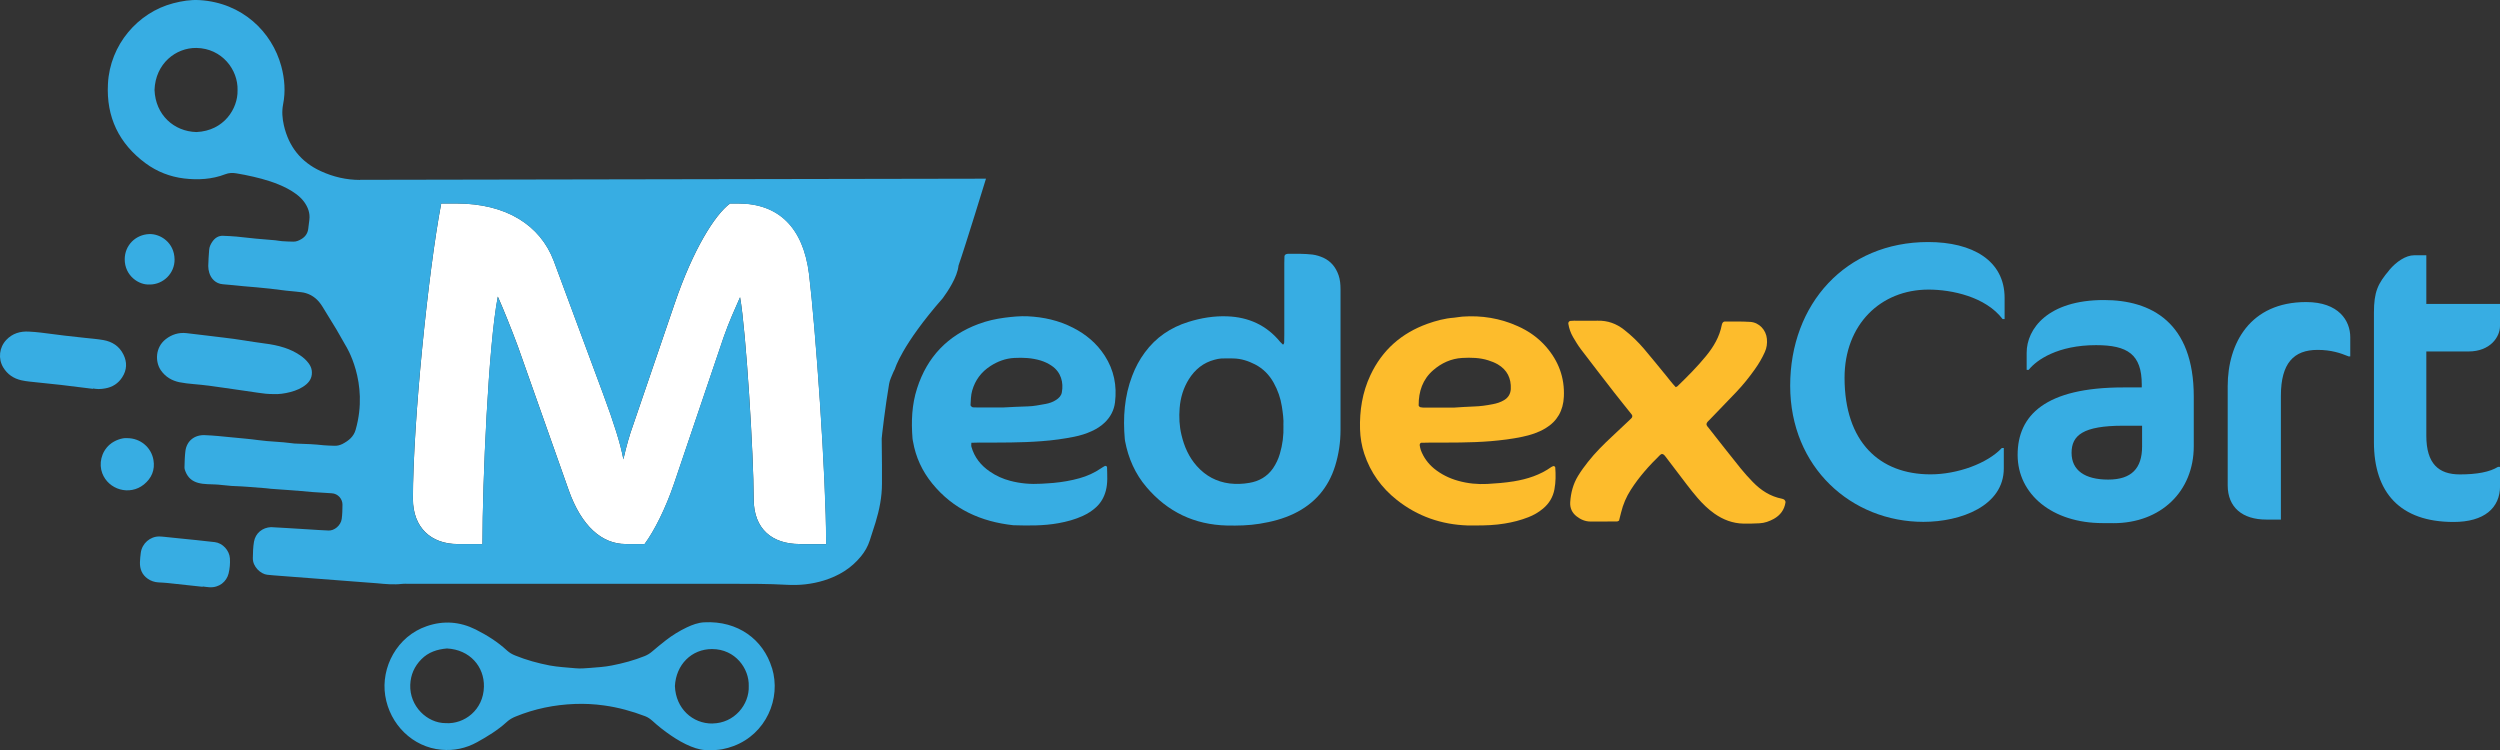 <svg width="140" height="42" viewBox="0 0 140 42" fill="none" xmlns="http://www.w3.org/2000/svg">
<rect x="0" y="0" width="140" height="42" fill="#333333" stroke="none"/>
<g clip-path="url(#clip0_5306_16558)">
<path d="M46.267 30.466H44.782C43.261 30.466 42.207 29.645 42.207 27.937C42.207 25.5 41.779 18.511 41.445 16.644C41.183 17.245 40.819 18.035 40.524 18.889L37.75 27.08C37.286 28.44 36.66 29.706 36.099 30.466H35.042C33.723 30.466 32.566 29.487 31.841 27.431L29 19.395C28.636 18.413 28.175 17.275 27.88 16.61C27.35 19.334 27.019 26.985 27.019 30.466H25.633C24.148 30.466 23.125 29.548 23.125 27.937C23.125 23.666 23.983 15.189 24.709 11.394H25.567C28.341 11.394 30.253 12.596 31.015 14.618L33.786 22.083C34.383 23.697 34.747 24.835 34.91 25.722C35.075 24.993 35.241 24.392 35.47 23.761L37.783 16.992C38.807 13.987 40.027 12.025 40.885 11.394H41.349C43.593 11.394 44.981 12.721 45.309 15.347C45.671 18.352 46.267 26.637 46.267 30.466Z" fill="white"/>
<path d="M20.167 10.076C19.393 10.076 18.661 9.905 17.959 9.582C16.851 9.072 16.167 8.206 15.896 7.013C15.809 6.629 15.776 6.241 15.854 5.842C15.996 5.128 15.941 4.414 15.752 3.709C15.231 1.782 13.565 0.149 11.171 0.006C10.674 -0.024 10.183 0.058 9.701 0.183C7.725 0.699 6.156 2.501 6.045 4.695C5.945 6.559 6.665 8.044 8.153 9.143C8.794 9.615 9.523 9.899 10.306 9.994C11.086 10.085 11.867 10.046 12.61 9.759C12.821 9.676 13.023 9.673 13.234 9.707C13.393 9.731 13.547 9.765 13.704 9.792C14.345 9.923 14.981 10.076 15.592 10.326C15.935 10.466 16.27 10.634 16.571 10.857C16.743 10.985 16.902 11.128 17.029 11.302C17.245 11.601 17.372 11.928 17.324 12.309C17.3 12.486 17.285 12.666 17.258 12.84C17.221 13.087 17.08 13.27 16.872 13.392C16.733 13.474 16.586 13.538 16.423 13.532C16.209 13.529 15.996 13.52 15.785 13.505C15.661 13.496 15.541 13.468 15.417 13.456C14.691 13.404 13.972 13.331 13.249 13.249C13.005 13.221 12.755 13.221 12.508 13.206C12.231 13.188 12.032 13.328 11.885 13.544C11.794 13.679 11.725 13.825 11.713 13.99C11.689 14.295 11.668 14.597 11.662 14.902C11.662 15.027 11.683 15.155 11.719 15.274C11.812 15.591 12.068 15.887 12.481 15.918C12.869 15.948 13.255 15.991 13.643 16.028C14.137 16.073 14.631 16.107 15.122 16.165C15.704 16.238 16.282 16.314 16.863 16.363C16.95 16.372 17.038 16.388 17.125 16.415C17.538 16.537 17.833 16.805 18.056 17.169C18.315 17.596 18.58 18.02 18.839 18.447C19.017 18.736 19.149 19.011 19.327 19.301C19.336 19.319 19.345 19.337 19.357 19.353C19.357 19.353 20.679 21.397 19.917 24.063C19.806 24.459 19.516 24.685 19.176 24.862C19.029 24.935 18.878 24.972 18.715 24.963C18.52 24.951 18.324 24.957 18.131 24.935C17.637 24.88 17.143 24.856 16.646 24.844C16.541 24.844 16.432 24.835 16.33 24.819C15.716 24.734 15.092 24.734 14.478 24.648C13.99 24.581 13.493 24.542 12.999 24.493C12.487 24.444 11.975 24.386 11.463 24.368C10.9 24.346 10.454 24.685 10.382 25.262C10.345 25.564 10.339 25.869 10.331 26.174C10.331 26.259 10.361 26.351 10.397 26.43C10.529 26.75 10.761 26.949 11.092 27.04C11.264 27.086 11.439 27.107 11.614 27.113C11.879 27.125 12.147 27.125 12.412 27.159C12.782 27.205 13.152 27.229 13.523 27.238C13.646 27.241 13.773 27.257 13.896 27.263C14.231 27.29 14.568 27.315 14.902 27.342C14.996 27.351 15.083 27.36 15.173 27.373L16.324 27.455C16.426 27.461 16.529 27.467 16.631 27.479H16.667C16.685 27.482 16.703 27.485 16.721 27.485C16.983 27.51 17.249 27.537 17.514 27.556C17.866 27.58 18.221 27.605 18.574 27.623C18.932 27.641 19.179 27.946 19.179 28.254C19.176 28.523 19.173 28.791 19.137 29.056C19.086 29.432 18.715 29.728 18.396 29.709C18.011 29.688 17.622 29.673 17.233 29.642C16.881 29.615 15.176 29.52 15.176 29.52C14.701 29.542 14.306 29.85 14.222 30.341C14.171 30.64 14.165 30.945 14.159 31.25C14.146 31.744 14.607 32.147 14.963 32.186C15.185 32.211 15.411 32.226 15.637 32.244C15.637 32.244 20.17 32.592 20.468 32.614C20.679 32.629 20.893 32.644 21.104 32.662C21.579 32.708 22.055 32.754 22.534 32.696C22.64 32.684 22.748 32.693 22.854 32.693H40.969C41.996 32.693 43.02 32.69 44.047 32.748C44.758 32.79 45.463 32.717 46.147 32.504C46.963 32.251 47.665 31.829 48.213 31.158C48.43 30.893 48.598 30.603 48.704 30.274C48.812 29.932 48.927 29.593 49.032 29.252C49.246 28.55 49.39 27.83 49.39 27.086C49.39 26.729 49.393 26.369 49.39 26.012C49.39 25.53 49.381 25.045 49.375 24.56C49.375 24.475 49.577 22.739 49.791 21.494C49.83 21.265 49.941 21.055 50.026 20.841C50.041 20.808 50.071 20.741 50.116 20.658C50.116 20.658 50.481 19.34 52.797 16.696C53.059 16.339 53.619 15.515 53.676 14.874C54.035 13.856 55.215 10.006 55.215 10.006L20.167 10.07V10.076ZM10.999 7.395C9.734 7.361 8.707 6.431 8.653 5.036C8.707 3.554 9.852 2.669 10.999 2.685C12.427 2.706 13.342 3.905 13.303 5.061C13.327 6.065 12.556 7.327 10.999 7.395ZM44.779 30.466C43.261 30.466 42.204 29.645 42.204 27.937C42.204 25.5 41.777 18.511 41.442 16.644C41.18 17.245 40.816 18.038 40.518 18.889L37.744 27.08C37.283 28.44 36.657 29.703 36.093 30.466H35.039C33.717 30.466 32.563 29.487 31.838 27.431L28.997 19.395C28.633 18.416 28.172 17.275 27.874 16.613C27.344 19.334 27.016 26.988 27.016 30.469H25.63C24.146 30.469 23.122 29.554 23.122 27.94C23.122 23.669 23.98 15.192 24.706 11.397H25.564C28.338 11.397 30.25 12.599 31.012 14.621L33.783 22.086C34.38 23.7 34.744 24.838 34.907 25.725C35.072 24.996 35.238 24.395 35.467 23.764L37.777 16.998C38.801 13.993 40.021 12.031 40.879 11.4H41.34C43.584 11.4 44.972 12.727 45.303 15.354C45.665 18.358 46.261 26.643 46.261 30.472H44.776L44.779 30.466Z" fill="#37ADE3"/>
<path d="M15.315 22.068C15.002 22.068 14.74 22.04 14.475 21.997C13.845 21.897 13.213 21.821 12.583 21.723C12.005 21.634 11.427 21.558 10.842 21.509C10.577 21.485 10.312 21.458 10.053 21.406C9.623 21.317 9.264 21.107 9.005 20.732C8.683 20.259 8.689 19.456 9.282 18.993C9.62 18.73 10.005 18.611 10.427 18.654C11.131 18.727 11.833 18.831 12.535 18.907C13.294 18.99 14.041 19.133 14.794 19.231C15.182 19.279 15.562 19.35 15.932 19.472C16.236 19.572 16.523 19.707 16.791 19.887C16.971 20.006 17.131 20.146 17.263 20.317C17.363 20.445 17.435 20.585 17.459 20.75C17.498 21.061 17.393 21.314 17.161 21.516C16.899 21.741 16.589 21.869 16.261 21.955C15.932 22.04 15.601 22.086 15.309 22.068H15.315Z" fill="#37ADE3"/>
<path d="M5.204 21.775C4.608 21.702 4.009 21.625 3.412 21.555C2.973 21.503 2.53 21.467 2.09 21.415C1.792 21.381 1.488 21.363 1.196 21.296C0.765 21.198 0.416 20.966 0.181 20.576C-0.114 20.085 -0.045 19.456 0.352 19.035C0.696 18.672 1.126 18.544 1.608 18.569C1.837 18.581 2.069 18.599 2.298 18.627C2.738 18.679 3.175 18.743 3.614 18.794C4.003 18.84 4.388 18.88 4.777 18.923C5.111 18.959 5.448 18.984 5.78 19.042C6.277 19.127 6.677 19.38 6.909 19.847C7.126 20.277 7.111 20.716 6.846 21.125C6.623 21.473 6.298 21.68 5.894 21.75C5.771 21.772 5.647 21.787 5.524 21.787C5.418 21.787 5.313 21.769 5.207 21.757C5.207 21.76 5.207 21.766 5.207 21.772L5.204 21.775Z" fill="#37ADE3"/>
<path d="M11.351 32.861C10.701 32.79 10.05 32.717 9.4 32.65C9.225 32.632 9.047 32.623 8.87 32.614C8.653 32.601 8.451 32.534 8.273 32.409C7.954 32.186 7.825 31.866 7.837 31.482C7.843 31.302 7.861 31.125 7.885 30.948C7.957 30.432 8.403 30.042 8.915 30.042C9.002 30.042 9.093 30.054 9.18 30.06C9.442 30.088 9.707 30.115 9.972 30.142C10.659 30.213 11.345 30.277 12.029 30.359C12.469 30.411 12.848 30.826 12.875 31.268C12.893 31.555 12.869 31.839 12.8 32.122C12.686 32.571 12.276 32.922 11.722 32.885C11.598 32.879 11.475 32.858 11.351 32.842C11.351 32.848 11.351 32.855 11.351 32.861Z" fill="#37ADE3"/>
<path d="M7.123 24.536C7.849 24.536 8.466 25.036 8.593 25.756C8.689 26.314 8.493 26.778 8.057 27.132C7.258 27.775 6.072 27.424 5.725 26.497C5.533 25.982 5.656 25.317 6.147 24.892C6.418 24.658 6.846 24.508 7.123 24.536Z" fill="#37ADE3"/>
<path d="M8.394 15.93C7.783 15.982 6.978 15.442 6.984 14.511C6.99 13.731 7.596 13.136 8.361 13.108C8.981 13.087 9.767 13.584 9.776 14.533C9.782 15.302 9.153 15.927 8.394 15.933V15.93Z" fill="#37ADE3"/>
<path d="M43.228 37.406C42.746 35.82 41.33 34.749 39.43 34.85C39.09 34.868 38.773 34.987 38.469 35.13C38.051 35.328 37.659 35.569 37.292 35.853C37.023 36.061 36.764 36.277 36.505 36.497C36.382 36.601 36.249 36.68 36.099 36.741C35.503 36.979 34.894 37.144 34.265 37.266C33.864 37.348 33.458 37.369 33.054 37.403C32.771 37.427 32.485 37.449 32.205 37.421C31.729 37.375 31.253 37.354 30.78 37.266C30.117 37.138 29.473 36.961 28.849 36.707C28.681 36.64 28.533 36.555 28.398 36.433C27.871 35.945 27.268 35.569 26.633 35.249C25.75 34.81 24.838 34.743 23.904 35.063C22.221 35.634 21.323 37.388 21.573 38.959C21.829 40.575 23.118 41.844 24.717 41.985C25.422 42.049 26.094 41.906 26.714 41.564C27.305 41.237 27.883 40.884 28.383 40.426C28.53 40.292 28.696 40.197 28.88 40.124C29.94 39.691 31.045 39.465 32.187 39.422C32.735 39.401 33.28 39.428 33.828 39.505C34.623 39.614 35.385 39.825 36.132 40.109C36.283 40.167 36.412 40.258 36.533 40.365C36.861 40.667 37.213 40.941 37.581 41.192C37.933 41.43 38.3 41.646 38.698 41.805C39.05 41.945 39.403 42.04 39.797 42C40.231 42.025 40.668 41.933 41.083 41.777C42.897 41.097 43.755 39.12 43.234 37.412L43.228 37.406ZM24.961 40.496C23.913 40.496 22.931 39.544 22.974 38.352C22.995 37.787 23.209 37.311 23.597 36.918C23.991 36.518 24.488 36.36 25.031 36.314C26.317 36.381 27.124 37.333 27.1 38.452C27.073 39.758 26.003 40.563 24.958 40.496H24.961ZM39.897 40.517C38.788 40.53 37.84 39.679 37.795 38.419C37.858 37.22 38.725 36.347 39.873 36.347C41.186 36.347 41.96 37.452 41.93 38.419C41.969 39.459 41.117 40.502 39.897 40.514V40.517Z" fill="#37ADE3"/>
<path d="M74.957 15.405C74.803 14.963 74.529 14.627 74.105 14.432C73.912 14.347 73.713 14.283 73.499 14.255C73.041 14.203 72.581 14.21 72.123 14.213C72.105 14.213 72.09 14.219 72.072 14.222C71.999 14.225 71.933 14.289 71.93 14.35C71.924 14.475 71.921 14.6 71.921 14.725V18.697C71.921 18.859 71.921 19.017 71.915 19.179C71.915 19.209 71.897 19.246 71.882 19.273C71.876 19.286 71.843 19.298 71.837 19.292C71.786 19.246 71.737 19.2 71.692 19.148C70.924 18.209 69.921 17.76 68.735 17.715C67.991 17.684 67.256 17.806 66.545 18.029C65.557 18.337 64.732 18.892 64.109 19.74C63.81 20.146 63.578 20.582 63.401 21.052C62.964 22.196 62.883 23.38 62.988 24.587C62.988 24.624 62.994 24.658 63.003 24.694C63.184 25.661 63.569 26.537 64.205 27.281C65.389 28.672 66.894 29.383 68.705 29.429C69.322 29.441 69.936 29.429 70.551 29.328C71.216 29.221 71.864 29.053 72.469 28.761C73.611 28.209 74.385 27.324 74.767 26.095C74.969 25.442 75.069 24.77 75.069 24.09C75.069 22.821 75.069 21.549 75.069 20.28V19.633C75.069 18.489 75.069 17.342 75.069 16.201C75.069 15.93 75.047 15.665 74.96 15.408L74.957 15.405ZM71.873 23.819C71.891 24.392 71.822 24.902 71.674 25.405C71.59 25.698 71.46 25.973 71.289 26.226C70.963 26.692 70.506 26.949 69.966 27.04C69.602 27.104 69.232 27.119 68.858 27.074C68.12 26.979 67.518 26.653 67.024 26.101C66.575 25.6 66.313 24.999 66.16 24.346C66.042 23.855 66.021 23.355 66.06 22.852C66.105 22.275 66.268 21.729 66.575 21.238C66.919 20.689 67.391 20.305 68.021 20.143C68.141 20.112 68.265 20.082 68.385 20.076C68.614 20.067 68.843 20.067 69.072 20.073C69.503 20.082 69.906 20.213 70.286 20.408C70.74 20.643 71.084 20.997 71.331 21.445C71.557 21.854 71.71 22.287 71.783 22.754C71.84 23.126 71.894 23.498 71.87 23.825L71.873 23.819Z" fill="#37ADE3"/>
<path d="M54.887 24.786C56.034 24.783 57.181 24.795 58.329 24.706C58.947 24.661 59.558 24.578 60.163 24.456C60.492 24.389 60.814 24.292 61.121 24.151C61.398 24.026 61.651 23.871 61.871 23.657C62.187 23.349 62.386 22.974 62.44 22.535C62.555 21.598 62.383 20.722 61.868 19.923C61.422 19.231 60.817 18.724 60.094 18.355C59.293 17.943 58.438 17.754 57.549 17.712C57.124 17.693 56.706 17.736 56.281 17.788C55.769 17.855 55.272 17.965 54.793 18.145C53.077 18.785 51.923 19.981 51.357 21.747C51.059 22.666 51.025 23.608 51.101 24.557C51.104 24.612 51.119 24.664 51.128 24.719C51.278 25.6 51.643 26.384 52.203 27.074C53.381 28.523 54.938 29.215 56.745 29.413C57.594 29.438 58.441 29.45 59.281 29.297C59.748 29.212 60.205 29.09 60.642 28.889C60.916 28.761 61.172 28.602 61.392 28.395C61.66 28.144 61.829 27.842 61.925 27.485C62.043 27.043 62.003 26.598 61.994 26.155C61.994 26.116 61.91 26.073 61.874 26.094C61.799 26.137 61.72 26.18 61.651 26.229C61.281 26.482 60.88 26.662 60.452 26.781C59.977 26.915 59.489 26.997 58.995 27.043C58.766 27.064 58.537 27.074 58.308 27.089C57.724 27.125 57.142 27.077 56.576 26.927C56.164 26.82 55.778 26.647 55.426 26.403C54.926 26.061 54.567 25.609 54.399 25.018C54.381 24.957 54.396 24.883 54.396 24.795C54.567 24.792 54.724 24.786 54.883 24.783L54.887 24.786ZM54.35 22.675C54.368 22.409 54.365 22.141 54.441 21.879C54.609 21.284 54.953 20.829 55.465 20.497C55.874 20.234 56.314 20.07 56.799 20.045C57.296 20.018 57.787 20.042 58.269 20.186C58.489 20.253 58.697 20.35 58.886 20.478C59.425 20.838 59.567 21.427 59.462 21.979C59.428 22.168 59.296 22.294 59.145 22.394C58.965 22.513 58.76 22.583 58.555 22.62C58.224 22.675 57.898 22.751 57.561 22.757C57.085 22.766 56.609 22.8 56.185 22.818H54.751C54.664 22.818 54.576 22.818 54.489 22.812C54.435 22.812 54.341 22.724 54.347 22.675H54.35Z" fill="#37ADE3"/>
<path d="M79.607 24.795C79.767 24.792 79.924 24.786 80.083 24.786C81.213 24.783 82.345 24.798 83.474 24.706C84.074 24.655 84.67 24.584 85.254 24.459C85.703 24.365 86.143 24.227 86.543 23.986C87.206 23.59 87.54 22.992 87.576 22.22C87.628 21.149 87.278 20.219 86.579 19.417C86.14 18.913 85.601 18.535 84.998 18.267C84.01 17.821 82.974 17.654 81.896 17.73C81.74 17.739 81.583 17.779 81.423 17.791C80.908 17.828 80.414 17.962 79.933 18.133C78.484 18.657 77.403 19.6 76.74 21.018C76.291 21.976 76.132 22.992 76.162 24.044C76.177 24.508 76.252 24.969 76.4 25.414C76.749 26.467 77.37 27.321 78.225 27.998C79.39 28.919 80.722 29.377 82.194 29.426C82.354 29.429 82.514 29.426 82.673 29.426C83.203 29.426 83.73 29.407 84.257 29.319C84.712 29.246 85.155 29.133 85.586 28.965C85.884 28.849 86.161 28.691 86.408 28.483C86.751 28.199 86.968 27.836 87.049 27.4C87.125 26.994 87.125 26.579 87.094 26.171C87.091 26.125 87.01 26.085 86.974 26.104C86.944 26.119 86.908 26.131 86.881 26.149C86.245 26.601 85.531 26.83 84.772 26.955C84.281 27.034 83.788 27.074 83.294 27.101C82.746 27.129 82.197 27.077 81.664 26.927C81.167 26.79 80.707 26.564 80.303 26.235C79.969 25.957 79.719 25.616 79.565 25.204C79.535 25.121 79.523 25.033 79.505 24.944C79.49 24.868 79.541 24.792 79.607 24.789V24.795ZM79.445 22.69C79.442 21.921 79.668 21.247 80.255 20.735C80.719 20.332 81.258 20.082 81.881 20.045C82.375 20.018 82.869 20.027 83.345 20.179C83.529 20.237 83.709 20.308 83.878 20.405C84.399 20.713 84.634 21.183 84.604 21.79C84.589 22.059 84.462 22.266 84.236 22.403C84.038 22.525 83.818 22.592 83.592 22.635C83.249 22.702 82.899 22.754 82.544 22.763C82.122 22.776 81.7 22.809 81.408 22.827C80.785 22.827 80.291 22.827 79.794 22.827C79.71 22.827 79.619 22.824 79.535 22.803C79.496 22.791 79.442 22.73 79.442 22.69H79.445Z" fill="#FDBC2C"/>
<path d="M93.838 21.683C93.898 21.653 93.916 21.65 93.928 21.638C94.491 21.095 95.043 20.543 95.54 19.935C95.961 19.42 96.296 18.859 96.422 18.188C96.425 18.169 96.434 18.154 96.437 18.136C96.458 18.065 96.524 18.004 96.588 18.004C97.064 18.008 97.542 17.995 98.018 18.026C98.512 18.059 98.901 18.477 98.946 18.974C98.97 19.228 98.94 19.472 98.834 19.707C98.681 20.051 98.491 20.372 98.274 20.677C97.955 21.128 97.609 21.558 97.229 21.958C96.738 22.474 96.241 22.983 95.75 23.495C95.678 23.572 95.585 23.633 95.561 23.746C95.567 23.843 95.636 23.904 95.69 23.971C96.283 24.728 96.877 25.484 97.479 26.232C97.69 26.494 97.919 26.747 98.154 26.988C98.609 27.458 99.136 27.8 99.786 27.928C99.822 27.934 99.852 27.949 99.885 27.961C99.943 27.983 99.997 28.074 99.988 28.132C99.925 28.553 99.693 28.855 99.334 29.057C99.084 29.194 98.816 29.291 98.53 29.304C98.229 29.319 97.931 29.328 97.63 29.322C97.03 29.31 96.491 29.102 96.003 28.758C95.654 28.511 95.347 28.212 95.067 27.888C94.856 27.647 94.66 27.394 94.464 27.141C94.064 26.619 93.666 26.095 93.269 25.57C93.214 25.5 93.16 25.426 93.061 25.42C93.034 25.439 92.998 25.451 92.971 25.472C92.359 26.067 91.79 26.702 91.326 27.428C91.073 27.821 90.892 28.242 90.781 28.7C90.745 28.855 90.703 29.011 90.666 29.154C90.618 29.179 90.585 29.203 90.555 29.203C90.061 29.203 89.567 29.206 89.07 29.206C88.778 29.206 88.519 29.096 88.29 28.916C88.034 28.715 87.911 28.45 87.932 28.123C87.965 27.598 88.097 27.098 88.371 26.65C88.537 26.378 88.727 26.116 88.926 25.866C89.335 25.347 89.802 24.883 90.284 24.435C90.609 24.133 90.931 23.828 91.254 23.523C91.293 23.486 91.329 23.447 91.368 23.41C91.416 23.358 91.425 23.273 91.377 23.215C91.058 22.809 90.73 22.413 90.413 22.004C89.781 21.189 89.148 20.372 88.525 19.551C88.365 19.337 88.227 19.109 88.091 18.877C87.956 18.645 87.868 18.392 87.826 18.126C87.814 18.059 87.871 17.977 87.938 17.971C88.007 17.965 88.079 17.959 88.149 17.959C88.591 17.959 89.031 17.968 89.474 17.959C90.028 17.947 90.51 18.12 90.947 18.462C91.353 18.779 91.724 19.136 92.061 19.53C92.477 20.018 92.877 20.518 93.284 21.012C93.464 21.232 93.633 21.461 93.847 21.686L93.838 21.683Z" fill="#FDBC2C"/>
<path d="M112.147 17.87C111.198 16.619 109.301 16.217 107.997 16.217C105.304 16.217 103.295 18.184 103.295 21.156C103.295 24.755 105.259 26.564 108.108 26.564C109.608 26.564 111.286 25.96 112.102 25.088H112.213V26.229C112.213 28.331 109.807 29.224 107.711 29.224C103.693 29.224 100.25 26.183 100.25 21.601C100.25 17.019 103.362 13.554 107.976 13.554C110.448 13.554 112.258 14.582 112.258 16.683V17.867H112.147V17.87Z" fill="#37ADE3"/>
<path d="M118.351 29.294H117.755C114.93 29.294 112.987 27.684 112.987 25.472C112.987 23.261 114.532 21.696 118.902 21.696H119.939V21.54C119.939 19.841 119.143 19.328 117.378 19.328C115.237 19.328 114.047 20.155 113.605 20.713H113.493V19.752C113.493 18.41 114.686 16.802 117.818 16.802C120.466 16.802 122.851 18.053 122.851 22.211V24.984C122.851 27.531 120.996 29.298 118.348 29.298L118.351 29.294ZM119.96 23.84H118.899C116.65 23.84 116.008 24.377 116.008 25.359C116.008 26.342 116.758 26.857 118.059 26.857C119.36 26.857 119.957 26.232 119.957 25.002V23.84H119.96Z" fill="#37ADE3"/>
<path d="M131.504 19.951C131.061 19.771 130.555 19.594 129.781 19.594C128.456 19.594 127.73 20.332 127.73 22.165V29.096H126.914C125.589 29.096 124.751 28.425 124.751 27.174V21.631C124.751 19.218 126.01 16.915 129.143 16.915C130.974 16.915 131.615 17.965 131.615 18.883V19.957H131.504V19.951Z" fill="#37ADE3"/>
<path d="M133.799 15.122C134.196 14.652 134.726 14.295 135.19 14.295H135.874V17.022H140V18.252C140 18.877 139.449 19.682 138.235 19.682H135.874V24.398C135.874 25.963 136.558 26.567 137.75 26.567C138.699 26.567 139.428 26.433 139.892 26.143H140.003V27.217C140.003 28.446 139.121 29.23 137.398 29.23C134.395 29.23 132.94 27.577 132.94 24.758V17.516C132.94 16.333 133.16 15.884 133.802 15.125L133.799 15.122Z" fill="#37ADE3"/>
</g>
<defs>
<clipPath id="clip0_5306_16558">
<rect width="140" height="42" fill="white"/>
</clipPath>
</defs>
</svg>
